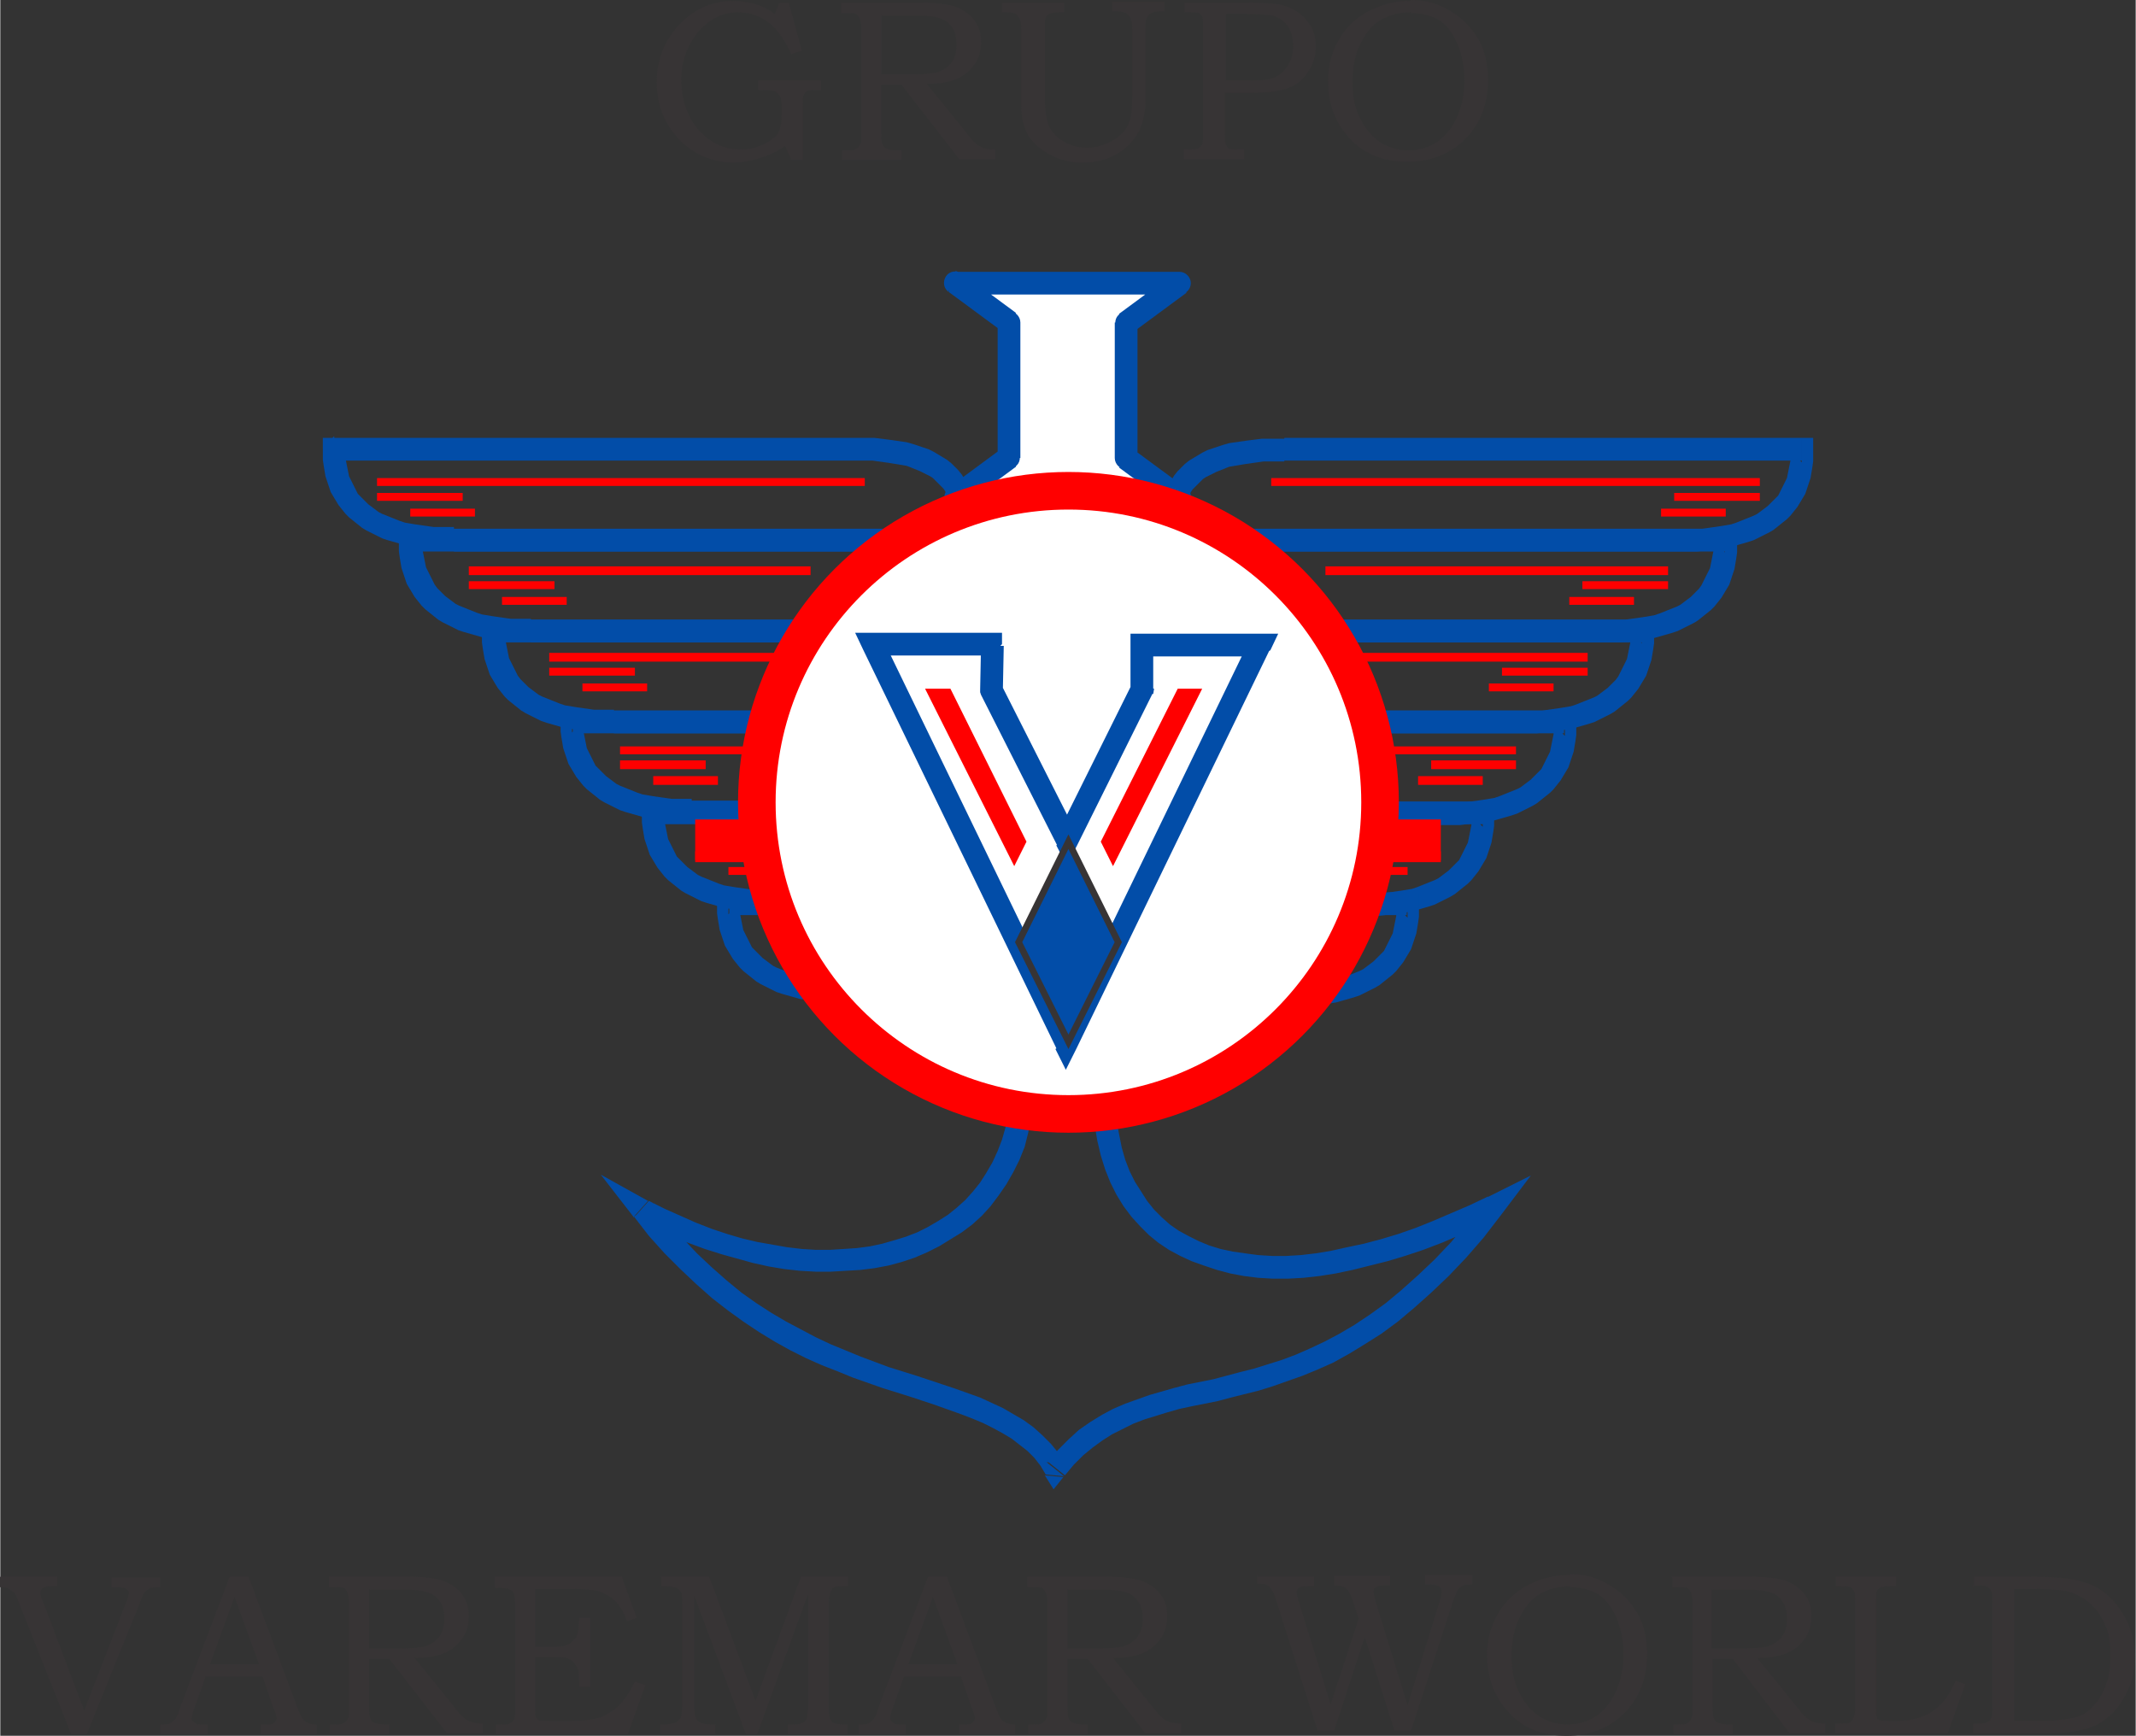 <?xml version="1.0" encoding="UTF-8"?>
<!DOCTYPE svg PUBLIC "-//W3C//DTD SVG 1.1//EN" "http://www.w3.org/Graphics/SVG/1.1/DTD/svg11.dtd">
<!-- Creator: CorelDRAW 2017 -->
<svg xmlns="http://www.w3.org/2000/svg" xml:space="preserve" width="25.003mm" height="20.32mm" version="1.1" style="shape-rendering:geometricPrecision; text-rendering:geometricPrecision; image-rendering:optimizeQuality; fill-rule:evenodd; clip-rule:evenodd"
viewBox="0 0 2443 1986"
 xmlns:xlink="http://www.w3.org/1999/xlink">
 <rect x="0" y="0" width="2443" height="1986" fill="#333333" stroke="none"/>
 <defs>
  <style type="text/css">
   <![CDATA[
    .str0 {stroke:red;stroke-width:48.861}
    .str1 {stroke:#373435;stroke-width:7.446}
    .fil3 {fill:none}
    .fil6 {fill:#024DA8}
    .fil5 {fill:red}
    .fil4 {fill:white}
    .fil0 {fill:#373435;fill-rule:nonzero}
    .fil1 {fill:#024DA8;fill-rule:nonzero}
    .fil2 {fill:red;fill-rule:nonzero}
   ]]>
  </style>
 </defs>
 <g id="Camada_x0020_1">
  <g id="_942870455312">
   <path class="fil0" d="M0 1804l65 0 0 11 -5 0c-5,0 -8,0 -9,1 -2,1 -3,1 -4,3 -1,1 -1,3 -1,4 0,2 1,6 3,10l47 124 48 -124c2,-4 3,-8 3,-10 0,-3 -1,-4 -3,-5 -2,-1 -5,-2 -11,-2l-6 0 0 -11 56 0 0 11c-5,0 -8,0 -11,1 -2,1 -4,2 -6,4 -2,2 -4,6 -6,12l-61 151 -18 0 -60 -151c-2,-5 -3,-8 -4,-9 -1,-2 -3,-3 -4,-4 -1,-1 -3,-2 -5,-3 -2,-1 -5,-1 -9,-1l0 -11zm263 0l21 0 56 150c3,8 5,12 8,15 3,2 7,4 11,4l3 0 0 11 -64 0 0 -11c2,0 4,0 6,0 4,0 7,0 8,-1 3,-2 4,-4 4,-6 0,-2 -1,-6 -4,-13l-12 -35 -65 0 -14 39c-1,4 -2,7 -2,8 0,2 0,3 1,4 1,1 2,2 4,3 2,1 4,1 7,1 2,0 4,0 6,0l0 11 -54 0 0 -11c5,0 9,0 11,-1 2,-1 4,-3 6,-5 2,-2 4,-7 6,-14l56 -148zm-22 100l55 0 -28 -77 -28 77zm135 -100l92 0c17,0 31,2 40,5 9,4 16,9 21,16 5,7 7,15 7,24 0,9 -2,18 -7,25 -5,7 -11,13 -20,17 -9,4 -21,6 -35,6l47 58c4,5 6,8 8,9 3,3 6,5 9,6 3,1 7,2 11,2l3 0 0 11 -41 0 -66 -85 -23 0 0 55c0,6 0,10 1,12 1,3 2,5 5,6 2,1 6,2 12,2l5 0 0 11 -68 0 0 -11 6 0c5,0 8,0 9,-1 2,-1 3,-2 4,-3 1,-1 2,-3 3,-6 0,-1 0,-5 0,-13l0 -117c0,-5 -1,-9 -2,-11 -1,-2 -2,-4 -4,-5 -2,-1 -5,-1 -10,-1l-7 0 0 -11zm46 14l0 68 37 0c12,0 21,-1 26,-2 7,-2 13,-6 17,-11 4,-6 6,-12 6,-21 0,-7 -1,-13 -4,-18 -3,-5 -7,-9 -12,-11 -5,-2 -13,-4 -23,-4l-46 0zm143 -14l146 0 17 47 -11 4c-3,-8 -6,-14 -9,-18 -3,-4 -7,-8 -12,-11 -5,-3 -9,-5 -14,-6 -5,-1 -13,-2 -26,-2l-44 0 0 66 22 0c8,0 14,-1 18,-4 4,-3 7,-6 8,-10 1,-3 2,-8 2,-16l0 -3 13 0 0 79 -13 0 0 -7c0,-6 0,-10 -1,-13 -1,-3 -3,-5 -5,-8 -2,-2 -5,-4 -8,-5 -3,-1 -8,-1 -14,-1l-22 0 0 58c0,6 0,10 1,11 1,1 1,2 3,3 1,1 5,1 11,1l27 0c15,0 27,-2 35,-5 8,-4 16,-9 22,-16 5,-6 10,-14 15,-24l12 4 -20 56 -151 0 0 -11 5 0c6,0 10,0 11,-1 2,-1 4,-3 5,-5 1,-2 1,-5 1,-11l0 -123c0,-6 -1,-9 -2,-11 -1,-2 -3,-3 -6,-4 -1,-1 -7,-1 -15,-1l0 -11zm189 0l57 0 53 142 52 -142 54 0 0 11 -5 0c-6,0 -9,0 -11,1 -2,1 -3,3 -4,5 -1,2 -2,6 -2,12l0 118c0,7 0,12 1,15 1,2 2,4 4,5 2,1 6,2 11,2l5 0 0 11 -68 0 0 -11 5 0c4,0 8,0 10,-1 2,-1 4,-2 5,-3 1,-2 2,-3 2,-5 0,-4 1,-6 1,-8l0 -132 -58 160 -13 0 -59 -158 0 127c0,6 1,11 2,13 1,2 3,4 5,5 2,1 7,2 13,2l4 0 0 11 -63 0 0 -11 4 0c6,0 10,-1 13,-2 3,-1 4,-3 6,-5 1,-2 2,-7 2,-14l0 -117c0,-6 0,-11 -1,-13 -1,-2 -3,-4 -5,-5 -2,-1 -6,-2 -12,-2l-6 0 0 -11zm308 0l21 0 56 150c3,8 5,12 8,15 3,2 7,4 11,4l3 0 0 11 -64 0 0 -11c2,0 4,0 6,0 4,0 7,0 8,-1 3,-2 4,-4 4,-6 0,-2 -1,-6 -4,-13l-12 -35 -65 0 -14 39c-1,4 -2,7 -2,8 0,2 0,3 1,4 1,1 2,2 4,3 2,1 4,1 7,1 2,0 4,0 6,0l0 11 -54 0 0 -11c5,0 9,0 11,-1 2,-1 4,-3 6,-5 2,-2 4,-7 6,-14l56 -148zm-22 100l55 0 -28 -77 -28 77zm135 -100l92 0c17,0 31,2 40,5 9,4 16,9 21,16 5,7 7,15 7,24 0,9 -2,18 -7,25 -5,7 -11,13 -20,17 -9,4 -21,6 -35,6l47 58c4,5 6,8 8,9 3,3 6,5 9,6 3,1 7,2 11,2l3 0 0 11 -41 0 -66 -85 -23 0 0 55c0,6 0,10 1,12 1,3 2,5 5,6 2,1 6,2 12,2l5 0 0 11 -68 0 0 -11 6 0c5,0 8,0 9,-1 2,-1 3,-2 4,-3 1,-1 2,-3 3,-6 0,-1 0,-5 0,-13l0 -117c0,-5 -1,-9 -2,-11 -1,-2 -2,-4 -4,-5 -2,-1 -5,-1 -10,-1l-7 0 0 -11zm46 14l0 68 37 0c12,0 21,-1 26,-2 7,-2 13,-6 17,-11 4,-6 6,-12 6,-21 0,-7 -1,-13 -4,-18 -3,-5 -7,-9 -12,-11 -5,-2 -13,-4 -23,-4l-46 0zm218 -14l64 0 0 11 -7 0c-4,0 -7,0 -9,1 -2,1 -4,3 -4,6 0,2 1,5 2,9l37 119 32 -98 -8 -24c-2,-6 -5,-10 -8,-12 -2,-1 -6,-2 -12,-2l0 -11 64 0 0 11 -6 0c-5,0 -9,1 -10,2 -2,1 -3,3 -3,5 0,2 1,5 2,10l37 120 37 -120c1,-4 2,-7 2,-10 0,-3 -1,-4 -3,-6 -2,-1 -5,-2 -10,-2l-6 0 0 -11 54 0 0 11c-5,0 -8,0 -10,1 -2,1 -4,2 -6,4 -1,2 -3,6 -5,11l-49 151 -19 0 -34 -107 -35 107 -19 0 -48 -151c-2,-7 -5,-12 -9,-15 -3,-2 -7,-2 -12,-2l0 -11zm357 -3c16,0 31,4 44,12 14,8 25,19 33,33 8,14 11,29 11,47 0,27 -9,50 -26,67 -17,17 -39,26 -66,26 -30,0 -53,-10 -70,-31 -14,-17 -21,-37 -21,-61 0,-18 4,-33 12,-47 8,-14 19,-25 34,-33 15,-8 31,-12 48,-12zm0 14c-13,0 -25,3 -35,9 -10,6 -17,15 -23,27 -6,12 -9,27 -9,44 0,17 3,31 9,42 6,12 13,20 23,27 10,6 20,9 32,9 12,0 22,-3 32,-9 9,-6 17,-15 23,-28 6,-13 9,-27 9,-43 0,-16 -3,-31 -9,-44 -5,-11 -12,-20 -20,-25 -9,-5 -19,-8 -32,-8zm116 -11l92 0c17,0 31,2 40,5 9,4 16,9 21,16 5,7 7,15 7,24 0,9 -2,18 -7,25 -5,7 -11,13 -20,17 -9,4 -21,6 -35,6l47 58c4,5 6,8 8,9 3,3 6,5 9,6 3,1 7,2 11,2l3 0 0 11 -41 0 -65 -85 -23 0 0 55c0,6 0,10 1,12 1,3 2,5 5,6 2,1 6,2 12,2l5 0 0 11 -68 0 0 -11 6 0c5,0 8,0 9,-1 2,-1 3,-2 4,-3 1,-1 2,-3 3,-6 0,-1 0,-5 0,-13l0 -117c0,-5 -1,-9 -2,-11 -1,-2 -2,-4 -4,-5 -2,-1 -5,-1 -10,-1l-7 0 0 -11zm46 14l0 68 37 0c12,0 21,-1 26,-2 7,-2 13,-6 17,-11 4,-6 6,-12 6,-21 0,-7 -1,-13 -4,-18 -3,-5 -7,-9 -12,-11 -5,-2 -13,-4 -23,-4l-46 0zm142 -14l69 0 0 11 -6 0c-5,0 -8,0 -11,1 -2,1 -4,2 -5,4 -1,2 -1,5 -1,10l0 125c0,6 0,9 1,10 0,2 2,3 3,3 1,1 5,1 10,1l10 0c11,0 21,-2 29,-5 8,-3 15,-8 21,-14 6,-6 12,-15 17,-27l11 4 -20 56 -129 0 0 -11 6 0c5,0 9,0 11,-1 2,-1 3,-3 4,-5 1,-2 2,-6 2,-11l0 -122c0,-6 0,-10 -1,-12 -1,-2 -2,-4 -4,-5 -2,-1 -6,-1 -11,-1l-6 0 0 -11zm158 11l0 -11 64 0c29,0 50,2 61,6 17,5 31,15 41,30 12,16 18,35 18,56 0,14 -3,28 -9,40 -6,12 -13,22 -23,30 -8,6 -17,11 -28,13 -11,3 -22,4 -33,4l-92 0 0 -11 7 0 2 0c3,0 6,-1 8,-2 2,-1 3,-3 4,-5 1,-2 1,-5 1,-11l0 -120c0,-7 0,-11 -1,-13 -1,-3 -3,-5 -6,-6 -2,-1 -7,-1 -16,-1zm47 154l39 0c4,0 10,-1 19,-2 9,-1 15,-3 19,-5 6,-3 11,-8 16,-14 5,-6 9,-14 12,-23 3,-9 4,-19 4,-31 0,-12 -1,-22 -4,-30 -3,-8 -7,-16 -13,-23 -6,-7 -12,-12 -19,-15 -7,-4 -15,-6 -24,-7 -5,0 -13,-1 -24,-1l-26 0 0 151z"/>
   <g>
    <g>
     <g>
      <g>
       <g>
        <path class="fil1" d="M974 527l-592 0 0 -26 592 0 0 0 0 26zm132 104l0 -26 -13 13 0 -7 0 -6 0 -6 -1 -6 -1 -5 -1 -5 -1 -5 -2 -4 -2 -4 -2 -4 -2 -4 -2 -3 -3 -3 -3 -3 -3 -3 -3 -3 -3 -2 -4 -2 -4 -2 -4 -2 -5 -2 -5 -2 -5 -2 -6 -1 -6 -1 -6 -1 -7 -1 -7 -1 -7 -1 -8 0 -8 0 -8 0 0 -26 9 0 9 0 8 0 8 1 8 1 7 1 7 1 7 1 7 2 6 2 6 2 6 2 6 3 5 3 5 3 5 3 5 4 4 4 4 4 4 5 3 5 3 5 3 5 2 6 2 6 2 6 1 6 1 7 1 7 1 7 0 7 0 7 -13 13zm13 -13l0 13 -13 0 13 -13zm-600 -13l587 0 0 26 -587 0 0 0 0 -26zm-137 -104l0 26 13 -13 0 6 0 5 1 5 1 5 1 5 1 5 2 4 2 4 2 4 2 4 2 4 3 3 3 3 3 3 3 3 4 3 4 3 4 3 4 2 5 2 5 2 5 2 5 2 6 2 6 1 6 1 7 1 7 1 7 1 7 0 8 0 8 0 0 26 -9 0 -8 0 -8 -1 -8 -1 -8 -1 -7 -1 -7 -1 -7 -2 -7 -2 -7 -2 -6 -2 -6 -3 -6 -3 -6 -3 -5 -3 -5 -4 -5 -4 -5 -4 -4 -4 -4 -5 -4 -5 -3 -5 -3 -5 -3 -5 -2 -6 -2 -6 -2 -6 -1 -6 -1 -6 -1 -7 0 -7 0 -7 13 -13zm-13 13l0 -13 13 0 -13 13z"/>
       </g>
       <g>
        <path class="fil1" d="M1062 631l-592 0 0 -26 592 0 0 0 0 26zm132 104l0 -26 -13 13 0 -7 0 -6 0 -6 -1 -6 -1 -5 -1 -5 -1 -5 -2 -4 -2 -4 -2 -4 -2 -4 -2 -3 -3 -3 -3 -3 -3 -3 -3 -3 -3 -2 -4 -2 -4 -2 -4 -2 -5 -2 -5 -2 -5 -2 -6 -1 -6 -1 -6 -1 -7 -1 -7 -1 -7 -1 -8 0 -8 0 -8 0 0 -26 9 0 9 0 8 0 8 1 8 1 7 1 7 1 7 1 7 2 6 2 6 2 6 2 6 3 5 3 5 3 5 3 5 4 4 4 4 4 4 5 3 5 3 5 3 5 2 6 2 6 2 6 1 6 1 7 1 7 1 7 0 7 0 7 -13 13zm13 -13l0 13 -13 0 13 -13zm-600 -13l587 0 0 26 -587 0 0 0 0 -26zm-137 -104l0 26 13 -13 0 6 0 5 1 5 1 5 1 5 1 5 2 4 2 4 2 4 2 4 2 4 3 4 3 3 3 3 3 3 4 3 4 3 4 3 4 2 5 2 5 2 5 2 5 2 6 2 6 1 6 1 7 1 7 1 7 1 7 0 8 0 8 0 0 26 -9 0 -8 0 -8 -1 -8 -1 -8 -1 -8 -1 -7 -1 -7 -2 -7 -2 -7 -2 -6 -2 -6 -3 -6 -3 -6 -3 -5 -3 -5 -4 -5 -4 -5 -4 -4 -4 -4 -5 -4 -5 -3 -5 -3 -5 -3 -5 -2 -6 -2 -6 -2 -6 -1 -6 -1 -6 -1 -7 0 -7 0 -7 13 -13zm-13 13l0 -13 13 0 -13 13z"/>
       </g>
       <g>
        <path class="fil1" d="M1157 735l-592 0 0 -26 592 0 0 0 0 26zm68 -9l-26 1 11 12 -1 0 -1 0 -1 0 -1 0 -1 0 -1 0 -1 0 -1 0 -2 0 -2 0 -2 0 -2 0 -2 0 -2 0 -2 0 -2 0 -2 0 -2 0 -2 0 -2 0 -2 0 -2 0 -2 0 -2 0 -2 0 -2 0 -2 0 -2 0 -2 0 -2 0 -2 0 -2 0 0 -26 2 0 2 0 2 0 2 0 2 0 2 0 2 0 2 0 2 0 2 0 2 0 2 0 2 0 2 0 2 0 2 0 2 0 2 0 2 0 2 0 2 0 2 0 2 0 2 0 2 0 2 0 2 0 2 0 2 0 2 0 2 0 2 0 11 12zm-11 -12l10 2 0 10 -11 -12zm-13 113l-3 -100 26 -1 3 100 -13 13 -13 -13zm26 -1l0 13 -14 0 13 -13zm-525 -13l512 0 0 26 -512 0 0 0 0 -26zm-137 -104l0 26 13 -13 0 6 0 5 1 5 1 5 1 5 1 5 2 4 2 4 2 4 2 4 2 4 3 4 3 3 3 3 3 3 4 3 4 3 4 3 4 2 5 2 5 2 5 2 5 2 6 2 6 1 6 1 7 1 7 1 7 1 7 0 8 0 8 0 0 26 -9 0 -8 0 -8 -1 -8 -1 -8 -1 -8 -1 -7 -1 -7 -2 -7 -2 -7 -2 -6 -2 -6 -3 -6 -3 -6 -3 -5 -3 -5 -4 -5 -4 -5 -4 -4 -4 -4 -5 -4 -5 -3 -5 -3 -5 -3 -5 -2 -6 -2 -6 -2 -6 -1 -6 -1 -6 -1 -7 0 -7 0 -7 13 -13zm-13 13l0 -13 13 0 -13 13z"/>
       </g>
       <g>
        <path class="fil1" d="M1214 839l-559 0 0 -26 559 0 13 13 -13 13zm0 -26l13 0 0 13 -13 -13zm-11 117l-3 -104 26 -1 3 104 -13 13 -13 -13zm26 -1l0 13 -14 0 13 -13zm-438 -13l425 0 0 26 -425 0 0 0 0 -26zm-137 -104l0 26 13 -13 0 6 0 5 1 5 1 5 1 5 1 5 2 4 2 4 2 4 2 4 2 4 3 3 3 3 3 3 3 3 4 3 4 3 4 3 4 2 5 2 5 2 5 2 5 2 6 2 6 1 6 1 7 1 7 1 7 1 7 0 8 0 8 0 0 26 -9 0 -8 0 -8 -1 -8 -1 -8 -1 -7 -1 -7 -1 -7 -2 -7 -2 -7 -2 -6 -2 -6 -3 -6 -3 -6 -3 -5 -3 -5 -4 -5 -4 -5 -4 -4 -4 -4 -5 -4 -5 -3 -5 -3 -5 -3 -5 -2 -6 -2 -6 -2 -6 -1 -6 -1 -6 -1 -7 0 -7 0 -7 13 -13zm-13 13l0 -13 13 0 -13 13z"/>
       </g>
       <g>
        <path class="fil1" d="M1216 943l-469 0 0 -26 469 0 13 13 -13 13zm0 -26l13 0 0 13 -13 -13zm-11 117l-3 -104 26 -1 3 104 -13 13 -13 -13zm26 -1l0 13 -14 0 13 -13zm-347 -13l334 0 0 26 -334 0 0 0 0 -26zm-137 -104l0 26 13 -13 0 6 0 5 1 5 1 5 1 5 1 5 2 4 2 4 2 4 2 4 2 4 3 3 3 3 3 3 3 3 4 3 4 3 4 3 4 2 5 2 5 2 5 2 5 2 6 2 6 1 6 1 7 1 7 1 7 1 7 0 8 0 8 0 0 26 -9 0 -8 0 -8 -1 -8 -1 -8 -1 -7 -1 -7 -1 -7 -2 -7 -2 -7 -2 -6 -2 -6 -3 -6 -3 -6 -3 -5 -3 -5 -4 -5 -4 -5 -4 -4 -4 -4 -5 -4 -5 -3 -5 -3 -5 -3 -5 -2 -6 -2 -6 -2 -6 -1 -6 -1 -6 -1 -7 0 -7 0 -7 13 -13zm-13 13l0 -13 13 0 -13 13z"/>
       </g>
       <g>
        <path class="fil1" d="M1219 1047l-385 0 0 -26 385 0 13 13 -13 13zm0 -26l13 0 0 13 -13 -13zm-11 117l-3 -104 26 -1 3 104 -13 13 -13 -13zm26 -1l0 13 -14 0 13 -13zm-264 -13l251 0 0 26 -251 0 0 0 0 -26zm-137 -104l0 26 13 -13 0 6 0 5 1 5 1 5 1 5 1 5 2 4 2 4 2 4 2 4 2 4 3 3 3 3 3 3 3 3 4 3 4 3 4 3 4 2 5 2 5 2 5 2 5 2 6 2 6 1 6 1 7 1 7 1 7 1 7 0 8 0 8 0 0 26 -9 0 -8 0 -8 -1 -8 -1 -8 -1 -7 -1 -7 -1 -7 -2 -7 -2 -7 -2 -6 -2 -6 -3 -6 -3 -6 -3 -5 -3 -5 -4 -5 -4 -5 -4 -4 -4 -4 -5 -4 -5 -3 -5 -3 -5 -3 -5 -2 -6 -2 -6 -2 -6 -1 -6 -1 -6 -1 -7 0 -7 0 -7 13 -13zm-13 13l0 -13 13 0 -13 13z"/>
       </g>
      </g>
      <g>
       <g>
        <polygon class="fil2" points="989,556 431,556 431,547 989,547 "/>
       </g>
       <g>
        <polygon class="fil2" points="529,573 431,573 431,564 529,564 "/>
       </g>
       <g>
        <polygon class="fil2" points="543,591 469,591 469,582 543,582 "/>
       </g>
       <g>
        <polygon class="fil2" points="927,658 536,658 536,648 927,648 "/>
       </g>
       <g>
        <polygon class="fil2" points="634,674 536,674 536,665 634,665 "/>
       </g>
       <g>
        <polygon class="fil2" points="648,692 574,692 574,683 648,683 "/>
       </g>
       <g>
        <polygon class="fil2" points="1019,757 628,757 628,747 1019,747 "/>
       </g>
       <g>
        <polygon class="fil2" points="726,773 628,773 628,764 726,764 "/>
       </g>
       <g>
        <polygon class="fil2" points="740,791 666,791 666,782 740,782 "/>
       </g>
       <g>
        <polygon class="fil2" points="1100,863 709,863 709,854 1100,854 "/>
       </g>
       <g>
        <polygon class="fil2" points="807,880 709,880 709,870 807,870 "/>
       </g>
       <g>
        <polygon class="fil2" points="821,898 747,898 747,888 821,888 "/>
       </g>
       <g>
        <polygon class="fil2" points="893,984 795,984 795,974 893,974 "/>
       </g>
       <g>
        <polygon class="fil2" points="907,1001 833,1001 833,992 907,992 "/>
       </g>
      </g>
      <g>
       <g>
        <path class="fil1" d="M1469 527l0 -26 592 0 0 26 -592 0zm-132 104l-13 -13 0 -7 0 -7 1 -7 1 -7 1 -7 1 -6 2 -6 2 -6 2 -6 3 -5 3 -5 3 -5 4 -5 4 -4 4 -4 5 -4 5 -3 5 -3 5 -3 6 -3 6 -2 6 -2 6 -2 7 -2 7 -1 7 -1 7 -1 8 -1 8 -1 8 0 9 0 9 0 0 26 -8 0 -8 0 -8 0 -7 1 -7 1 -7 1 -6 1 -6 1 -6 1 -5 2 -5 2 -5 2 -4 2 -4 2 -4 2 -3 2 -3 3 -3 3 -3 3 -3 3 -2 3 -2 4 -2 4 -2 4 -2 4 -1 5 -1 5 -1 5 -1 6 0 6 0 6 0 7 -13 -13 0 26zm0 0l-13 0 0 -13 13 13zm587 -26l0 26 -587 0 0 -26 587 0zm137 -104l13 13 0 7 0 7 -1 7 -1 6 -1 6 -2 6 -2 6 -2 6 -3 5 -3 5 -3 5 -4 5 -4 5 -4 4 -5 4 -5 4 -5 4 -5 3 -6 3 -6 3 -6 3 -6 2 -7 2 -7 2 -7 2 -7 1 -7 1 -8 1 -8 1 -8 1 -8 0 -9 0 0 -26 8 0 8 0 7 0 7 -1 7 -1 7 -1 6 -1 6 -1 6 -2 5 -2 5 -2 5 -2 5 -2 4 -2 4 -3 4 -3 4 -3 3 -3 3 -3 3 -3 3 -3 2 -4 2 -4 2 -4 2 -4 2 -4 1 -5 1 -5 1 -5 1 -5 0 -5 0 -6 13 13 0 -26zm0 0l13 0 0 13 -13 -13z"/>
       </g>
       <g>
        <path class="fil1" d="M1382 631l0 -26 592 0 0 26 -592 0zm-132 104l-13 -13 0 -7 0 -7 1 -7 1 -7 1 -7 1 -6 2 -6 2 -6 2 -6 3 -5 3 -5 3 -5 4 -5 4 -4 4 -4 5 -4 5 -3 5 -3 5 -3 6 -3 6 -2 6 -2 6 -2 7 -2 7 -1 7 -1 7 -1 8 -1 8 -1 8 0 9 0 9 0 0 26 -8 0 -8 0 -8 0 -7 1 -7 1 -7 1 -6 1 -6 1 -6 1 -5 2 -5 2 -5 2 -4 2 -4 2 -4 2 -3 2 -3 3 -3 3 -3 3 -3 3 -2 3 -2 4 -2 4 -2 4 -2 4 -1 5 -1 5 -1 5 -1 6 0 6 0 6 0 7 -13 -13 0 26zm0 0l-13 0 0 -13 13 13zm587 -26l0 26 -587 0 0 -26 587 0zm137 -104l13 13 0 7 0 7 -1 7 -1 6 -1 6 -2 6 -2 6 -2 6 -3 5 -3 5 -3 5 -4 5 -4 5 -4 4 -5 4 -5 4 -5 4 -5 3 -6 3 -6 3 -6 3 -6 2 -7 2 -7 2 -7 2 -7 1 -8 1 -8 1 -8 1 -8 1 -8 0 -9 0 0 -26 8 0 8 0 7 0 7 -1 7 -1 7 -1 6 -1 6 -1 6 -2 5 -2 5 -2 5 -2 5 -2 4 -2 4 -3 4 -3 4 -3 3 -3 3 -3 3 -3 3 -4 2 -4 2 -4 2 -4 2 -4 2 -4 1 -5 1 -5 1 -5 1 -5 0 -5 0 -6 13 13 0 -26zm0 0l13 0 0 13 -13 -13z"/>
       </g>
       <g>
        <path class="fil1" d="M1287 735l0 -26 592 0 0 26 -592 0zm-68 -9l11 -12 2 0 2 0 2 0 2 0 2 0 2 0 2 0 2 0 2 0 2 0 2 0 2 0 2 0 2 0 2 0 2 0 2 0 2 0 2 0 2 0 2 0 2 0 2 0 2 0 2 0 2 0 2 0 2 0 2 0 2 0 2 0 2 0 0 26 -2 0 -2 0 -2 0 -2 0 -2 0 -2 0 -2 0 -2 0 -2 0 -2 0 -2 0 -2 0 -2 0 -2 0 -2 0 -2 0 -2 0 -2 0 -2 0 -2 0 -2 0 -2 0 -2 0 -2 0 -1 0 -1 0 -1 0 -1 0 -1 0 -1 0 -1 0 -1 0 11 -12 -26 -1zm0 0l0 -10 10 -2 -11 12zm24 100l-13 13 -13 -13 3 -100 26 1 -3 100zm-13 13l-14 0 0 -13 13 13zm512 -26l0 26 -512 0 0 -26 512 0zm137 -104l13 13 0 7 0 7 -1 7 -1 6 -1 6 -2 6 -2 6 -2 6 -3 5 -3 5 -3 5 -4 5 -4 5 -4 4 -5 4 -5 4 -5 4 -5 3 -6 3 -6 3 -6 3 -6 2 -7 2 -7 2 -7 2 -7 1 -8 1 -8 1 -8 1 -8 1 -8 0 -9 0 0 -26 8 0 8 0 7 0 7 -1 7 -1 7 -1 6 -1 6 -1 6 -2 5 -2 5 -2 5 -2 5 -2 4 -2 4 -3 4 -3 4 -3 3 -3 3 -3 3 -3 3 -4 2 -4 2 -4 2 -4 2 -4 2 -4 1 -5 1 -5 1 -5 1 -5 0 -5 0 -6 13 13 0 -26zm0 0l13 0 0 13 -13 -13z"/>
       </g>
       <g>
        <path class="fil1" d="M1230 839l-13 -13 13 -13 559 0 0 26 -559 0zm-13 -13l0 -13 13 0 -13 13zm24 105l-13 13 -13 -13 3 -104 26 1 -3 104zm-13 13l-14 0 0 -13 13 13zm425 -26l0 26 -425 0 0 -26 425 0zm137 -104l13 13 0 7 0 7 -1 7 -1 6 -1 6 -2 6 -2 6 -2 6 -3 5 -3 5 -3 5 -4 5 -4 5 -4 4 -5 4 -5 4 -5 4 -5 3 -6 3 -6 3 -6 3 -6 2 -7 2 -7 2 -7 2 -7 1 -7 1 -8 1 -8 1 -8 1 -8 0 -9 0 0 -26 8 0 8 0 7 0 7 -1 7 -1 7 -1 6 -1 6 -1 6 -2 5 -2 5 -2 5 -2 5 -2 4 -2 4 -3 4 -3 4 -3 3 -3 3 -3 3 -3 3 -3 2 -4 2 -4 2 -4 2 -4 2 -4 1 -5 1 -5 1 -5 1 -5 0 -5 0 -6 13 13 0 -26zm0 0l13 0 0 13 -13 -13z"/>
       </g>
       <g>
        <path class="fil1" d="M1227 943l-13 -13 13 -13 469 0 0 26 -469 0zm-13 -13l0 -13 13 0 -13 13zm24 105l-13 13 -13 -13 3 -104 26 1 -3 104zm-13 13l-14 0 0 -13 13 13zm334 -26l0 26 -334 0 0 -26 334 0zm137 -104l13 13 0 7 0 7 -1 7 -1 6 -1 6 -2 6 -2 6 -2 6 -3 5 -3 5 -3 5 -4 5 -4 5 -4 4 -5 4 -5 4 -5 4 -5 3 -6 3 -6 3 -6 3 -6 2 -7 2 -7 2 -7 2 -7 1 -7 1 -8 1 -8 1 -8 1 -8 0 -9 0 0 -26 8 0 8 0 7 0 7 -1 7 -1 7 -1 6 -1 6 -1 6 -2 5 -2 5 -2 5 -2 5 -2 4 -2 4 -3 4 -3 4 -3 3 -3 3 -3 3 -3 3 -3 2 -4 2 -4 2 -4 2 -4 2 -4 1 -5 1 -5 1 -5 1 -5 0 -5 0 -6 13 13 0 -26zm0 0l13 0 0 13 -13 -13z"/>
       </g>
       <g>
        <path class="fil1" d="M1224 1047l-13 -13 13 -13 385 0 0 26 -385 0zm-13 -13l0 -13 13 0 -13 13zm24 105l-13 13 -13 -13 3 -104 26 1 -3 104zm-13 13l-14 0 0 -13 13 13zm251 -26l0 26 -251 0 0 -26 251 0zm137 -104l13 13 0 7 0 7 -1 7 -1 6 -1 6 -2 6 -2 6 -2 6 -3 5 -3 5 -3 5 -4 5 -4 5 -4 4 -5 4 -5 4 -5 4 -5 3 -6 3 -6 3 -6 3 -6 2 -7 2 -7 2 -7 2 -7 1 -7 1 -8 1 -8 1 -8 1 -8 0 -9 0 0 -26 8 0 8 0 7 0 7 -1 7 -1 7 -1 6 -1 6 -1 6 -2 5 -2 5 -2 5 -2 5 -2 4 -2 4 -3 4 -3 4 -3 3 -3 3 -3 3 -3 3 -3 2 -4 2 -4 2 -4 2 -4 2 -4 1 -5 1 -5 1 -5 1 -5 0 -5 0 -6 13 13 0 -26zm0 0l13 0 0 13 -13 -13z"/>
       </g>
      </g>
      <g>
       <g>
        <polygon class="fil2" points="1454,556 1454,547 2013,547 2013,556 "/>
       </g>
       <g>
        <polygon class="fil2" points="1915,573 1915,564 2013,564 2013,573 "/>
       </g>
       <g>
        <polygon class="fil2" points="1900,591 1900,582 1974,582 1974,591 "/>
       </g>
       <g>
        <polygon class="fil2" points="1516,658 1516,648 1908,648 1908,658 "/>
       </g>
       <g>
        <polygon class="fil2" points="1810,674 1810,665 1908,665 1908,674 "/>
       </g>
       <g>
        <polygon class="fil2" points="1795,692 1795,683 1869,683 1869,692 "/>
       </g>
       <g>
        <polygon class="fil2" points="1424,757 1424,747 1816,747 1816,757 "/>
       </g>
       <g>
        <polygon class="fil2" points="1718,773 1718,764 1816,764 1816,773 "/>
       </g>
       <g>
        <polygon class="fil2" points="1703,791 1703,782 1777,782 1777,791 "/>
       </g>
       <g>
        <polygon class="fil2" points="1343,863 1343,854 1734,854 1734,863 "/>
       </g>
       <g>
        <polygon class="fil2" points="1637,880 1637,870 1734,870 1734,880 "/>
       </g>
       <g>
        <polygon class="fil2" points="1622,898 1622,888 1696,888 1696,898 "/>
       </g>
       <g>
        <polygon class="fil2" points="1551,984 1551,974 1648,974 1648,984 "/>
       </g>
       <g>
        <polygon class="fil2" points="1536,1001 1536,992 1610,992 1610,1001 "/>
       </g>
      </g>
     </g>
     <line class="fil3 str0" x1="1648" y1="962" x2="1257" y2= "962" />
    </g>
    <g>
     <polygon class="fil4" points="1288,369 1288,524 1349,569 1222,569 1094,569 1155,524 1155,369 1094,324 1222,324 1349,324 "/>
     <path id="1" class="fil1" d="M1275 524l0 -155 26 0 0 155 -21 10 -5 -10zm26 0c0,7 -6,13 -13,13 -7,0 -13,-6 -13,-13l26 0zm40 56l-61 -45 16 -21 61 45 -8 24 -8 -3zm16 -21c6,4 7,12 3,18 -4,6 -12,7 -18,3l16 -21zm-136 -3l128 0 0 26 -128 0 0 0 0 -26zm0 26c-7,0 -13,-6 -13,-13 0,-7 6,-13 13,-13l0 26zm-128 -26l128 0 0 26 -128 0 -8 -24 8 -3zm0 26c-7,0 -13,-6 -13,-13 0,-7 6,-13 13,-13l0 26zm69 -48l-61 45 -16 -21 61 -45 21 10 -5 10zm-16 -21c6,-4 14,-3 18,3 4,6 3,14 -3,18l-16 -21zm21 -144l0 155 -26 0 0 -155 21 -10 5 10zm-26 0c0,-7 6,-13 13,-13 7,0 13,6 13,13l-26 0zm-40 -56l61 45 -16 21 -61 -45 8 -24 8 3zm-16 21c-6,-4 -7,-12 -3,-18 4,-6 12,-7 18,-3l-16 21zm136 3l-128 0 0 -26 128 0 0 0 0 26zm0 -26c7,0 13,6 13,13 0,7 -6,13 -13,13l0 -26zm128 26l-128 0 0 -26 128 0 8 24 -8 3zm0 -26c7,0 13,6 13,13 0,7 -6,13 -13,13l0 -26zm-69 48l61 -45 16 21 -61 45 -21 -10 5 -10zm16 21c-6,4 -14,3 -18,-3 -4,-6 -3,-14 3,-18l16 21z"/>
    </g>
    <line class="fil3 str0" x1="795" y1="962" x2="1186" y2= "962" />
    <g>
     <path class="fil1" d="M1197 1673l20 16 -21 -2 -6 -10 -7 -9 -8 -8 -9 -7 -9 -7 -10 -6 -11 -6 -12 -6 -12 -5 -13 -5 -14 -5 -14 -5 -15 -5 -15 -5 -16 -5 -16 -5 -17 -6 -17 -6 -17 -7 -18 -7 -18 -8 -18 -9 -18 -10 -18 -11 -18 -12 -18 -13 -18 -14 -18 -16 -18 -17 -18 -18 -18 -20 -17 -22 21 -16 17 21 17 19 17 18 17 16 17 15 17 14 17 12 17 11 17 10 17 9 17 9 17 8 17 7 17 7 16 6 16 6 16 5 16 5 15 5 15 5 15 5 14 5 14 5 13 6 13 6 12 7 12 7 11 8 10 9 10 10 9 11 8 12 -21 -2zm20 16l-12 15 -10 -16 21 2zm496 -296l-12 -23 16 20 -20 26 -20 23 -20 21 -20 19 -19 17 -19 16 -19 14 -19 12 -18 11 -18 10 -18 8 -17 7 -17 6 -17 6 -16 5 -16 4 -16 4 -15 4 -15 3 -15 3 -14 3 -14 4 -13 4 -13 4 -13 5 -12 6 -12 6 -11 7 -11 8 -11 9 -11 11 -10 12 -20 -16 12 -13 12 -12 12 -11 13 -9 13 -8 13 -7 14 -6 14 -5 14 -5 14 -4 14 -4 15 -4 15 -3 15 -3 15 -4 15 -4 16 -4 16 -5 16 -5 16 -6 16 -7 17 -8 17 -9 17 -10 18 -12 18 -13 18 -15 19 -17 19 -18 19 -20 19 -23 20 -25 16 20zm-12 -23l50 -25 -34 45 -16 -20zm-450 -86l26 0 0 -2 3 16 3 15 4 14 5 13 6 12 7 11 7 11 8 10 9 9 9 8 10 7 11 6 12 6 12 5 13 4 14 3 14 2 15 2 16 1 16 0 17 -1 17 -2 18 -3 18 -4 19 -4 19 -5 20 -6 20 -7 20 -8 21 -9 21 -9 21 -10 12 23 -22 11 -22 10 -21 9 -21 8 -21 7 -20 6 -20 5 -20 5 -19 4 -19 3 -18 2 -18 1 -17 0 -17 -1 -16 -2 -16 -3 -15 -4 -15 -5 -14 -5 -13 -6 -13 -7 -12 -8 -11 -9 -10 -10 -10 -11 -9 -12 -8 -13 -7 -14 -6 -15 -5 -16 -4 -17 -3 -18 0 -2zm0 2l0 -1 0 -1 0 2zm22 -474l0 -26 13 13 0 15 0 15 0 15 0 15 0 15 0 15 0 15 0 15 0 15 0 15 0 15 0 15 0 15 0 15 0 15 0 15 0 15 0 15 0 15 0 15 0 15 0 15 0 15 0 15 0 15 0 15 0 16 0 16 0 16 0 16 0 16 0 16 -26 0 0 -16 0 -16 0 -16 0 -16 0 -16 0 -16 0 -15 0 -15 0 -15 0 -15 0 -15 0 -15 0 -15 0 -15 0 -15 0 -15 0 -15 0 -15 0 -15 0 -15 0 -15 0 -15 0 -15 0 -15 0 -15 0 -15 0 -15 0 -15 0 -15 0 -15 0 -15 0 -15 13 13zm0 -26l13 0 0 13 -13 -13zm-125 0l125 0 0 26 -125 0 -13 -13 13 -13zm-13 13l0 -13 14 0 -13 13zm42 482l-26 -4 0 3 0 -16 0 -16 0 -16 0 -15 0 -15 0 -15 0 -15 0 -15 0 -15 0 -15 0 -15 0 -15 0 -15 0 -15 0 -15 0 -15 0 -15 0 -15 0 -15 0 -15 0 -15 0 -15 0 -15 0 -15 0 -15 0 -15 0 -15 0 -15 0 -15 0 -15 0 -15 0 -15 26 -1 0 15 0 15 0 15 0 15 0 15 0 15 0 15 0 15 0 15 0 15 0 15 0 15 0 15 0 15 0 15 0 15 0 15 0 15 0 15 0 15 0 15 0 15 0 15 0 15 0 15 0 15 0 15 0 15 0 15 0 16 0 16 0 16 0 3zm0 -3l0 1 0 1 0 -3zm-431 99l-21 16 17 -19 18 9 18 8 18 8 18 7 18 6 17 5 17 4 17 3 17 3 17 2 16 1 16 0 16 -1 15 -1 15 -2 14 -3 14 -4 13 -4 13 -5 12 -6 12 -7 11 -7 10 -8 10 -9 9 -10 8 -10 7 -11 7 -12 6 -13 5 -13 4 -14 3 -15 26 4 -3 17 -4 16 -6 15 -7 14 -8 14 -9 13 -9 12 -10 11 -11 10 -12 9 -13 8 -13 8 -14 7 -14 6 -15 5 -15 4 -16 3 -16 2 -17 1 -17 1 -17 0 -18 -1 -18 -2 -18 -3 -18 -4 -18 -5 -18 -5 -19 -6 -19 -7 -19 -8 -19 -9 -18 -10 17 -19zm-21 16l-38 -49 54 30 -17 19z"/>
    </g>
    <g>
     <circle class="fil5" cx="1222" cy="918" r="378"/>
     <circle class="fil4" cx="1222" cy="918" r="335"/>
    </g>
    <g>
     <g>
      <polygon class="fil4" points="1135,739 1134,789 1222,961 1308,789 1308,739 1443,739 1222,1195 1000,739 "/>
      <path id="1" class="fil1" d="M1121 789l1 -50 26 0 -1 50 -25 6 -1 -6zm1 6l-1 -3 0 -3 1 6zm87 172l-87 -172 23 -12 87 172 0 12 -23 0zm23 0l-12 23 -12 -23 23 0zm86 -173l-86 173 -23 -12 86 -173 25 6 -1 6zm1 -6l0 3 -1 3 1 -6zm0 -50l0 50 -26 0 0 -50 13 -13 13 13zm-26 0l0 -13 13 0 -13 13zm148 13l-135 0 0 -26 135 0 12 19 -12 7zm0 -26l21 0 -9 19 -12 -19zm-233 464l221 -456 23 11 -221 456 -23 0 0 -11zm23 11l-12 24 -12 -24 23 0zm-221 -468l221 456 -23 11 -221 -456 12 -19 12 7zm-23 11l-9 -19 21 0 -12 19zm146 7l-135 0 0 -26 135 0 13 13 -13 13zm0 -26l13 0 0 13 -13 -13z"/>
     </g>
     <polygon class="fil6 str1" points="1165,1078 1222,963 1279,1078 1222,1192 "/>
     <polygon class="fil5" points="1058,788 1087,788 1174,963 1160,991 "/>
     <polygon class="fil5" points="1375,788 1347,788 1259,963 1273,991 "/>
    </g>
   </g>
   <path class="fil0" d="M893 3l9 0 15 55 -12 4c-8,-17 -17,-30 -27,-37 -10,-7 -21,-11 -34,-11 -18,0 -33,8 -46,23 -12,15 -19,33 -19,54 0,15 3,29 9,41 6,13 15,22 25,29 11,7 22,10 34,10 8,0 15,-1 22,-4 7,-3 12,-6 17,-10 3,-3 5,-6 6,-10 1,-4 2,-8 2,-15l0 -8c0,-7 -1,-12 -2,-14 -2,-3 -4,-5 -7,-6 -2,-1 -8,-1 -18,-1l0 -11 72 0 0 11 -6 0c-5,0 -8,0 -10,1 -2,1 -3,3 -4,5 -1,2 -1,6 -1,12l0 62 -13 0 -7 -16c-7,5 -15,9 -23,12 -12,4 -24,7 -36,7 -24,0 -45,-9 -62,-26 -17,-18 -26,-40 -26,-66 0,-26 9,-48 26,-66 17,-18 38,-27 62,-27 6,0 12,1 18,2 6,1 11,3 16,5 4,2 8,4 13,8l5 -12zm69 0l92 0c17,0 31,2 40,5 9,4 16,9 21,16 5,7 7,15 7,24 0,9 -2,18 -7,25 -5,7 -11,13 -20,17 -9,4 -21,6 -35,6l47 58c4,5 6,8 8,9 3,3 6,5 9,6 3,1 7,2 11,2l3 0 0 11 -41 0 -66 -85 -23 0 0 55c0,6 0,10 1,12 1,3 2,5 5,6 2,1 6,2 12,2l5 0 0 11 -68 0 0 -11 6 0c5,0 8,0 9,-1 2,-1 3,-2 4,-3 1,-1 2,-3 3,-6 0,-1 0,-5 0,-13l0 -117c0,-5 -1,-9 -2,-11 -1,-2 -2,-4 -4,-5 -2,-1 -5,-1 -10,-1l-7 0 0 -11zm46 14l0 68 37 0c12,0 21,-1 26,-2 7,-2 13,-6 17,-11 4,-6 6,-12 6,-21 0,-7 -1,-13 -4,-18 -3,-5 -7,-9 -12,-11 -5,-2 -13,-4 -23,-4l-46 0zm140 -14l69 0 0 11 -5 0c-6,0 -10,1 -12,2 -2,1 -3,2 -4,4 -1,2 -1,6 -1,12l0 81c0,14 2,25 5,32 4,7 9,13 17,17 8,5 17,7 27,7 10,0 19,-3 28,-8 9,-5 15,-11 18,-18 4,-7 5,-18 5,-33l0 -77c0,-6 -1,-10 -2,-12 -1,-3 -3,-4 -5,-6 -2,-1 -6,-2 -11,-2l-5 0 0 -11 60 0 0 11 -4 0c-7,0 -11,1 -14,4 -3,3 -4,7 -4,15l0 83c0,15 -3,28 -9,38 -6,10 -14,18 -25,24 -11,6 -23,9 -38,9 -14,0 -26,-3 -37,-9 -11,-6 -19,-13 -25,-22 -5,-9 -8,-20 -8,-34l0 -88c0,-6 -1,-10 -2,-12 -1,-2 -3,-4 -4,-5 -2,-1 -5,-2 -10,-2l-6 0 0 -11zm207 0l71 0c21,0 36,1 44,4 10,3 19,9 25,17 7,8 10,18 10,30 0,10 -3,19 -8,27 -6,9 -13,16 -22,19 -9,4 -22,6 -41,6l-33 0 0 46c0,7 0,11 1,13 1,3 2,4 4,5 2,1 5,1 11,1l6 0 0 11 -69 0 0 -11 4 0c6,0 10,0 12,-1 2,-1 4,-3 5,-5 1,-2 1,-6 1,-12l0 -123c0,-6 0,-10 -1,-11 -1,-2 -2,-3 -4,-4 -2,-1 -6,-1 -12,-1l-4 0 0 -11zm47 14l0 75 28 0c14,0 24,-1 29,-4 6,-3 10,-7 14,-13 4,-6 6,-13 6,-22 0,-9 -2,-17 -6,-23 -4,-6 -10,-10 -17,-12 -5,-1 -15,-2 -30,-2l-23 0zm212 -17c16,0 31,4 44,12 14,8 25,19 33,33 8,14 11,29 11,47 0,27 -9,50 -26,67 -17,17 -39,26 -66,26 -30,0 -53,-10 -70,-31 -14,-17 -21,-37 -21,-61 0,-18 4,-33 12,-47 8,-14 19,-25 34,-33 15,-8 31,-12 48,-12zm0 14c-13,0 -25,3 -35,9 -10,6 -17,15 -23,27 -6,12 -9,27 -9,44 0,17 3,31 9,42 6,12 13,20 23,27 10,6 20,9 32,9 12,0 22,-3 32,-9 9,-6 17,-15 23,-28 6,-13 9,-27 9,-43 0,-16 -3,-31 -9,-44 -5,-11 -12,-20 -20,-25 -9,-5 -19,-8 -32,-8z"/>
  </g>
 </g>
</svg>
